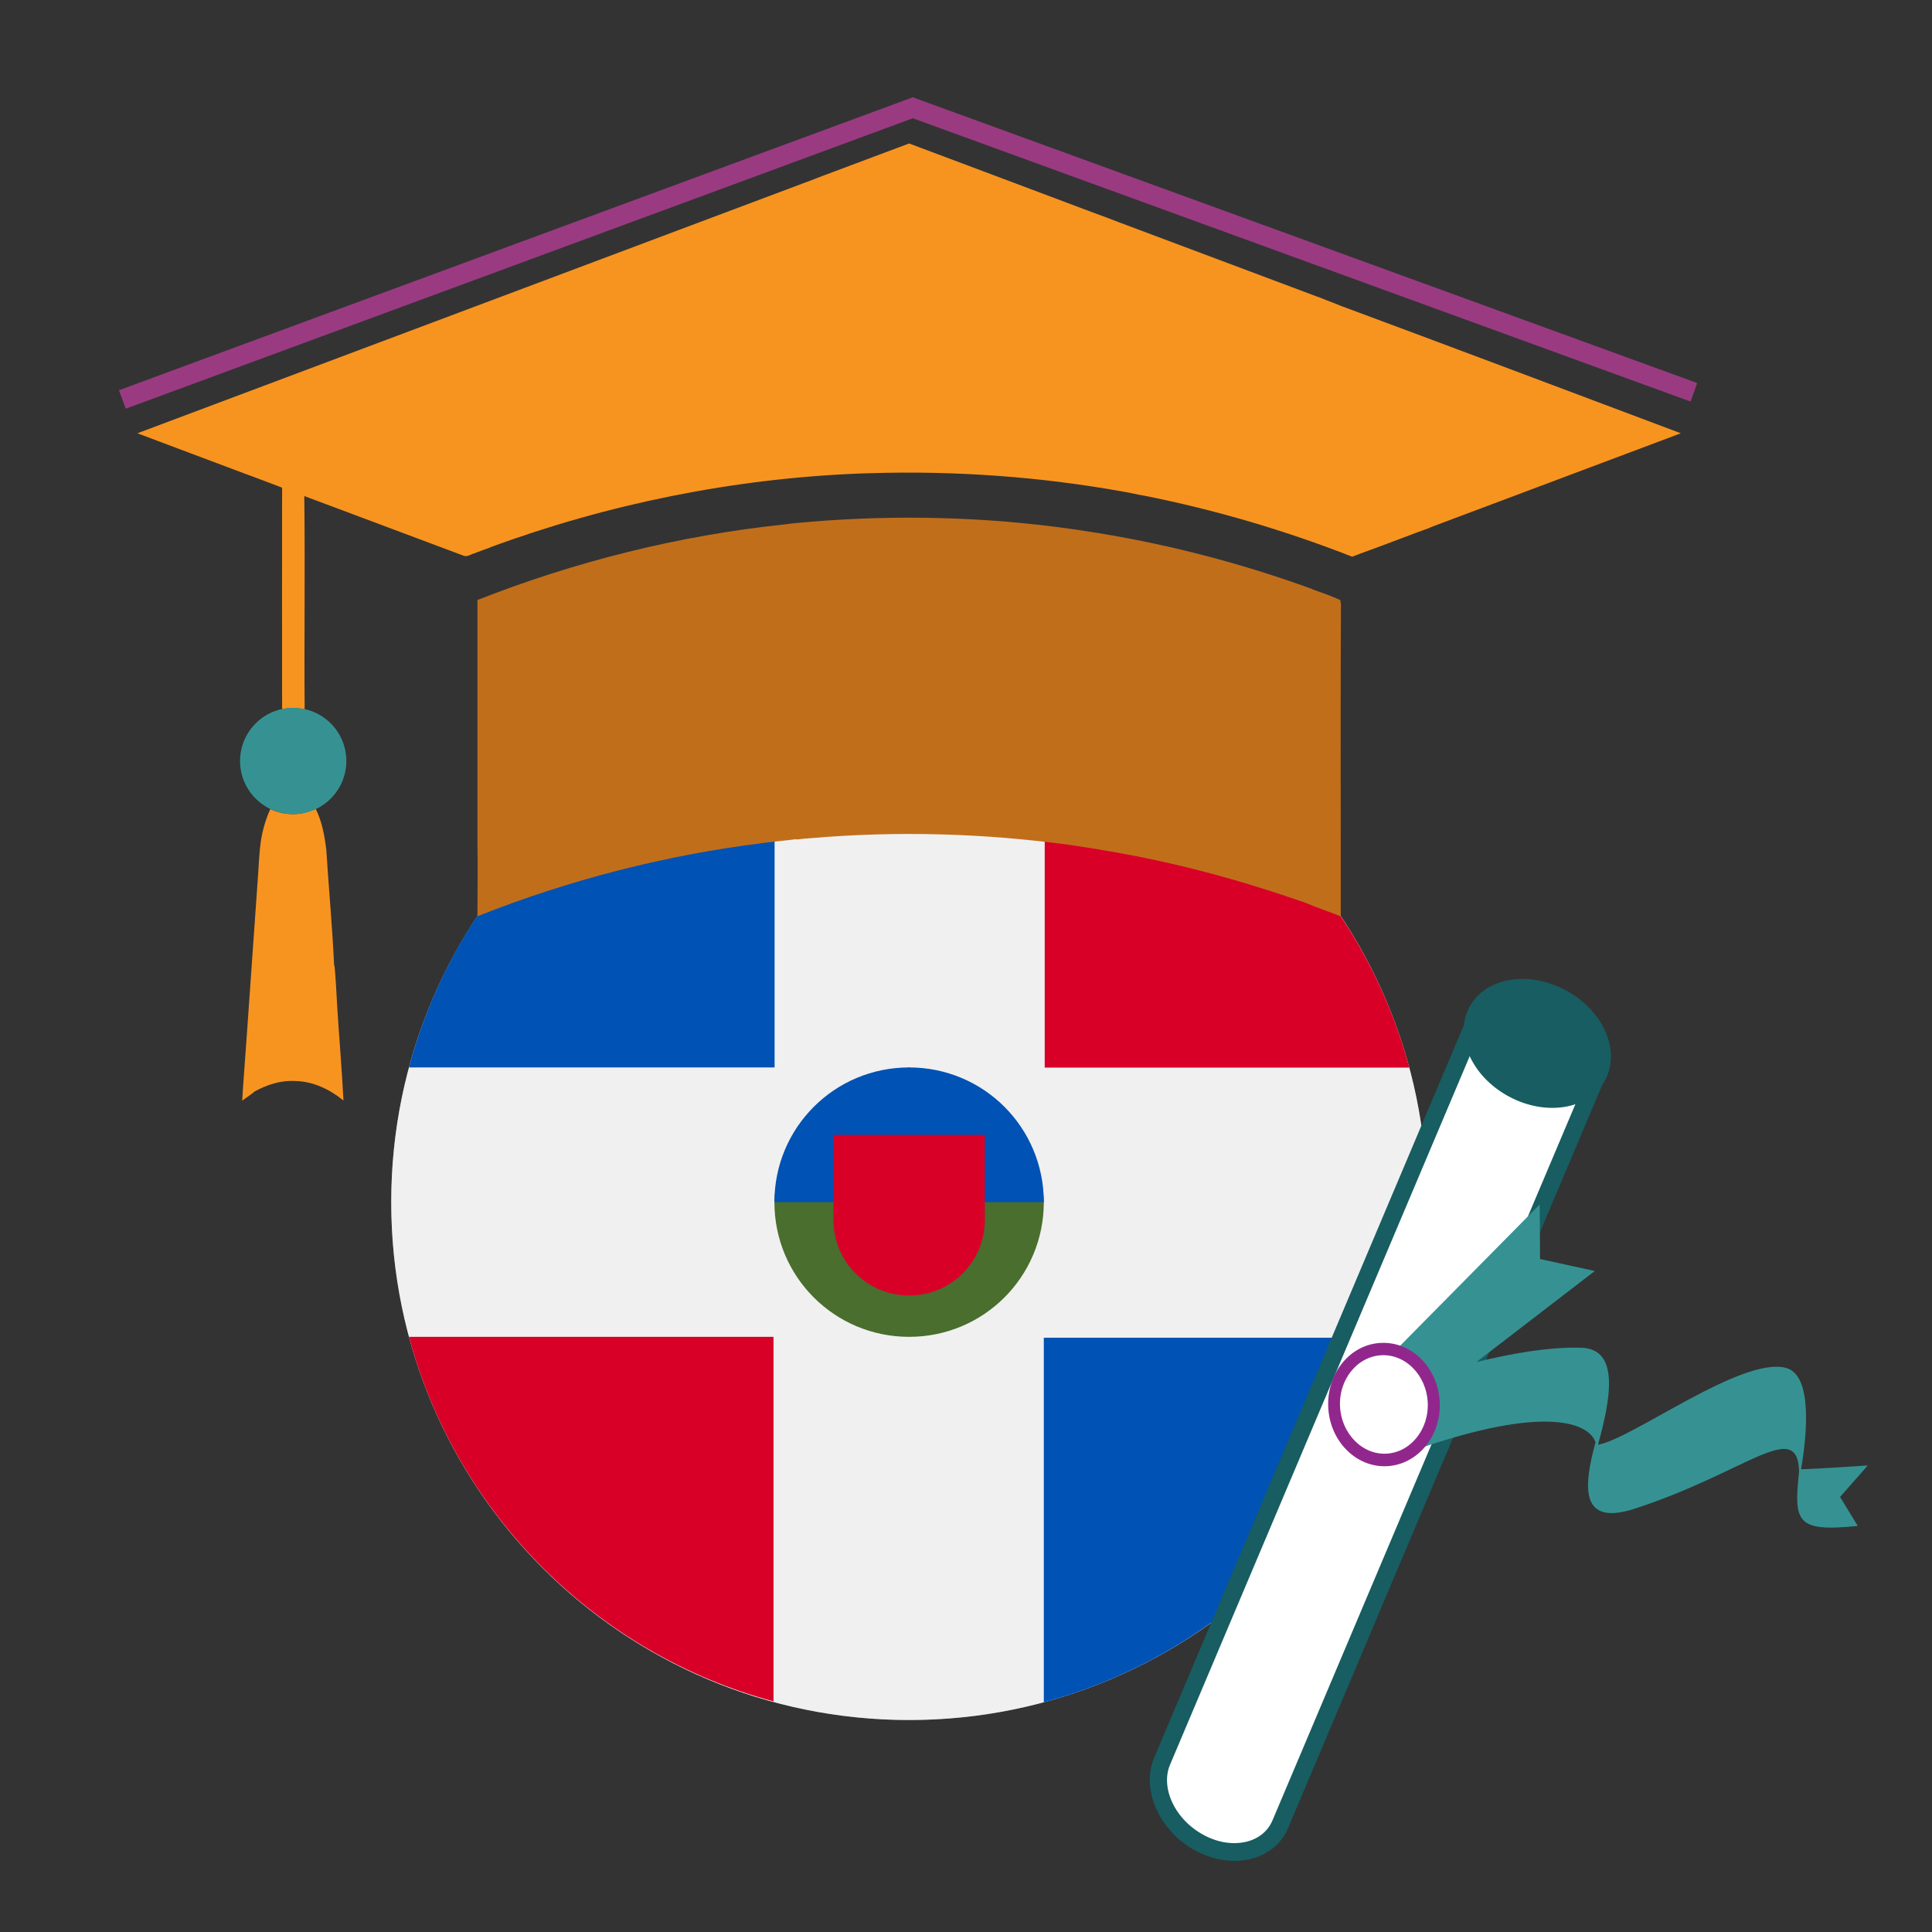 <?xml version="1.0" encoding="utf-8"?>
<!-- Generator: Adobe Illustrator 27.2.0, SVG Export Plug-In . SVG Version: 6.00 Build 0)  -->
<svg version="1.1" id="Capa_1" xmlns="http://www.w3.org/2000/svg" xmlns:xlink="http://www.w3.org/1999/xlink" x="0px" y="0px"
	 viewBox="0 0 1080 1080" style="enable-background:new 0 0 1080 1080;" xml:space="preserve">
<rect x="0" y="0" width="1080" height="1080" fill="#333333" stroke="none"/>
<style type="text/css">
	.st0{fill:#9A3B82;}
	.st1{fill:#F79420;}
	.st2{fill:#369292;}
	.st3{fill:#B2651F;}
	.st4{fill:#C4C4C4;fill-opacity:0.5;}
	.st5{fill:#F0F0F0;}
	.st6{fill:#D80027;}
	.st7{fill:#0052B4;}
	.st8{fill:#496E2D;}
	.st9{fill:#C16E1B;}
	.st10{fill:#0013FC;stroke:#9A3B82;stroke-width:11;stroke-miterlimit:10;}
	.st11{fill:#FFFFFF;}
	.st12{fill:#175D61;stroke:#175D61;stroke-width:7;stroke-miterlimit:10;}
	.st13{fill:#175D61;}
	.st14{fill:#91278D;stroke:#91278D;stroke-width:4;stroke-miterlimit:10;}
</style>
<g id="CAP_12_">
	<g>
		<path class="st0" d="M-1234.4,724.4l12.2-40.2c8.7-28.5,39.1-44.6,67.5-35.9c24.8,7.5,51.1-6.4,58.9-31l-1.1-82.1l6.8-0.1
			l1.1,83.1l-0.1,0.6c-8.7,28.4-39,44.5-67.5,35.9c-24.9-7.7-51.4,6.4-59.1,31.5l-12.2,40.2L-1234.4,724.4z"/>
	</g>
	<g>
		<polygon class="st1" points="-633.2,473.7 -354.6,288.5 -920.9,34 -1325.1,447.9 -1011.4,568.6 		"/>
	</g>
	<g>
		<path class="st0" d="M-1301.1,860.5c-9.2,10.1-18.6,19.5-27.7,28c-9.1-4.1-17.7-9.8-25.4-16.9c-7.8-7.1-14.2-15.1-19.2-23.8
			c7.5-9.9,16-20.1,25.2-30.2c46.1-50.6,93.9-82,107-70.3C-1228.3,759.2-1255.1,809.8-1301.1,860.5z"/>
	</g>
	<g>
		<path class="st2" d="M-1240.7,751.5c-8.6-3.8-12.5-13.9-8.7-22.4s13.9-12.5,22.4-8.7c8.6,3.8,12.5,13.9,8.7,22.4
			S-1232.1,755.3-1240.7,751.5z M-1229.7,726.6c-5.2-2.3-11.2,0.1-13.5,5.3c-2.3,5.2,0.1,11.2,5.3,13.5c5.2,2.3,11.2-0.1,13.5-5.3
			C-1222.2,734.9-1224.5,728.8-1229.7,726.6z"/>
	</g>
</g>
<g>
	<path class="st3" d="M-1064.5,733.3c-0.1-0.1,0-0.2,0-0.5l-6.8-51.6c-4.3-32.8,17.6-64.4,61.5-89.4
		c43.4-24.6,103.5-39.8,168.9-42.5c65.5-2.7,128.7,7.1,178.1,27.7c49.9,20.9,79.9,50.5,84.1,83.2l0,0l6.8,52.1l0,0l0,0l-5.8,0.2
		c-1.2-8.5-4.2-16.8-8.9-24.9c-14.9-24.8-47.3-46.6-91.3-61.4c-45-15.1-100.2-22.2-155.5-19.8c-55.3,2.3-107.9,13.9-148.5,32.7
		c-39.7,18.3-66,42.7-74.4,68.5c-2.7,8-3.5,16.5-2.4,25l0.1,0.4L-1064.5,733.3z"/>
</g>
<g>
	<g>
		<g>
			<circle class="st4" cx="508.2" cy="672" r="289.5"/>
		</g>
		<path class="st5" d="M508.2,961.5c159.8,0,289.5-129.7,289.5-289.5S668,382.5,508.2,382.5S218.7,512.2,218.7,672
			S348.4,961.5,508.2,961.5z"/>
		<path class="st6" d="M228.6,747.3c26.6,99,104.8,177.2,203.8,203.8V747.3H228.6z"/>
		<path class="st7" d="M432.9,392.4C333.4,419,255.2,497.2,228.6,596.7h204.4V392.4L432.9,392.4z"/>
		<path class="st6" d="M787.8,596.7C761.2,497.7,683,419.6,584,393v203.8H787.8L787.8,596.7z"/>
		<path class="st7" d="M583.5,951.6c99-26.6,177.2-104.8,203.8-203.8H583.5V951.6z"/>
		<path class="st8" d="M583.5,672c0,41.7-33.6,75.3-75.3,75.3s-75.3-33.6-75.3-75.3c0-41.7,75.3-75.3,75.3-75.3
			S583.5,630.3,583.5,672z"/>
		<path class="st7" d="M432.9,672c0-41.7,33.6-75.3,75.3-75.3s75.3,33.6,75.3,75.3"/>
		<path class="st6" d="M465.9,634.4v47.5c0,23.7,19.1,42.3,42.3,42.3c23.7,0,42.3-19.1,42.3-42.3v-47.5
			C550.5,634.4,465.9,634.4,465.9,634.4z"/>
	</g>
	<path class="st9" d="M749.2,335.4c-5.1-2.3-10.4-4.1-15.6-6l0-0.1c-41.5-15.1-84.4-26.1-128-32.6c-2.5-0.4-4.9-0.8-7.4-1.1
		c-47.8-6.7-96.3-7.9-144.3-4c-5.3,0.4-10.5,0.9-15.8,1.6c-58.6,6.2-116.3,20.6-171.2,42.2c0,41.8,0,83.5,0,125.3
		c0,3.5,0,7.1,0,10.6c0.2,13.6,0,27.2,0,40.9c51.3-20.4,105.2-34.2,160-41c6-0.8,12.1-1.3,18.2-2.1l0.3,0.2c2.8-0.4,5.5-0.6,8.3-0.8
		c48.2-4.1,96.9-2.7,144.9,3.9c6.2,1,12.5,1.8,18.7,3c38.5,6.3,76.4,16.6,113.1,29.5c6.1,2.7,12.9,4.8,19.1,7.4c0-3.8,0-7.7,0-11.5
		c0-54.4-0.2-108.8,0.1-163.1C749.5,337,749.3,336,749.2,335.4z"/>
	<path class="st1" d="M187,539.7l-0.2,0.4c-1-21.7-3-43.3-4.4-65c-0.9-7.7-2.4-15.9-5.9-22.9c-3.9,1.8-8.2,2.9-12.8,2.9
		c-4.5,0-8.8-1-12.6-2.8c-1.6,3.4-2.8,7-3.8,10.7c-2.1,7.9-2.4,16-2.9,24.1c-2.9,40.5-5.6,81-8.6,121.5c-0.1,2.2-0.3,4.5-0.4,6.7
		c2.3-1.8,4.8-3.3,7-5.2c7-3.8,14.7-6.3,22.7-5.8c10,0.2,19.3,4.7,26.9,10.9c-0.9-17.5-2.4-35-3.5-52.5
		C188.1,555.1,187.7,547.4,187,539.7z"/>
	<path class="st1" d="M939.6,242.2c-63.6-23.9-127.2-47.9-190.8-71.5c-3.9-1.7-7.9-3-11.8-4.7l-0.2,0c-37-13.8-73.9-27.8-110.9-41.6
		c-5-2-10.1-3.8-15.2-5.7c-34.1-12.9-68.3-25.6-102.5-38.5c-14.1,5.3-28.2,10.6-42.4,15.9c-3.6,1.3-7.2,2.7-10.8,4.1
		C329,147.6,202.9,194.8,76.8,242.2c20.1,7.6,40.2,15.1,60.4,22.7c1.9,0.7,3.8,1.4,5.7,2.1c5,1.9,9.9,3.7,14.8,5.6
		c-0.1,41.3,0,82.5,0,123.8c2-0.4,4-0.6,6.1-0.6c2.2,0,4.4,0.3,6.5,0.7c-0.3-39.7,0.3-79.5-0.2-119.2c29.8,11.1,59.5,22.3,89.2,33.4
		c2,0.7,4-0.9,5.9-1.4c2.9-1.1,5.8-2.2,8.7-3.2l0-0.1c66.2-24.4,136.2-38.5,206.7-41.3c2.2-0.1,4.4-0.1,6.5-0.2
		c47.3-1.4,94.7,2,141.2,10.4c3.8,0.6,7.5,1.6,11.4,2.2c39.7,7.9,78.6,19.4,116.2,34.1c4.6-1.8,9.3-3.5,14-5.2
		c9.8-3.6,19.6-7.5,29.5-11l-0.1-0.1C846.1,277.3,892.9,259.8,939.6,242.2z"/>
	<circle class="st2" cx="163.9" cy="425.4" r="29.7"/>
	<line class="st10" x1="68.4" y1="223.3" x2="512.3" y2="59.5"/>
	<line class="st10" x1="946.9" y1="219.3" x2="508.2" y2="59.5"/>
	<g id="DIPLOMA">
		<g>
			<g>
				<g>
					<path class="st11" d="M892.9,600.6l-177.2,419.2c-6.5,15.5-26.7,20.2-44.9,10.5c-18.2-9.7-27.7-30.2-21.2-45.7l177.2-419.2
						L892.9,600.6z"/>
				</g>
				<g>
					<path class="st12" d="M692,1036.7c-7.2,0.4-14.7-1.4-21.8-5.1c-18.8-10-28.6-31.5-21.8-47.7l177.8-420.5l68.5,36.5l-0.6,1.3
						l-177.2,419.2c-3.3,7.9-10.1,13.4-19,15.5C696,1036.3,694,1036.6,692,1036.7z M827.5,567.4L650.8,985.2
						c-6.2,14.8,3,34.4,20.5,43.7c8.5,4.6,17.8,6,26,4.1c8.1-1.9,14.1-6.8,17.2-13.9l176.7-417.8L827.5,567.4z"/>
				</g>
			</g>
			<g>
				
					<ellipse transform="matrix(0.476 -0.879 0.879 0.476 -62.504 1061.431)" class="st13" cx="859.8" cy="583.2" rx="33.7" ry="43.1"/>
			</g>
		</g>
		<g>
			<path class="st2" d="M771.1,764l89.6-90.7l0.2,30.5l30.6,6.7l-66.2,50.9c18.3-4.5,40.3-8.6,58.7-8c21.9,0.7,16.1,29.5,9.3,54.2
				c19-3.1,80.6-49.7,105.2-42.9c15,4.2,11.5,37.9,8.3,56.6c6.2,0,37.3-2.1,37.3-2.1l-15.5,17.6l9.9,16.2
				c-34.9,3.6-35.7-2.5-32.8-30.4c-0.9-30.1-29.2,0.4-92,20.8c-31.1,10.1-28.3-13-21.8-37.2c-3.7-10.7-27.8-21.3-101.7,4.6
				L771.1,764z"/>
		</g>
		<g>
			
				<ellipse transform="matrix(0.999 -5.431725e-02 5.431725e-02 0.999 -41.503 43.18)" class="st11" cx="773.6" cy="785.1" rx="27.9" ry="31"/>
			<path class="st14" d="M775.4,817.6c-16.1,0.9-30-13-30.9-30.9s11.3-33.2,27.4-34c16.1-0.9,30,13,30.9,30.9
				C803.8,801.4,791.5,816.7,775.4,817.6z M772,755.6c-14.6,0.8-25.8,14.7-24.9,30.9s13.5,28.9,28.1,28.1s25.8-14.7,24.9-30.9
				S786.7,754.8,772,755.6z"/>
		</g>
	</g>
</g>
</svg>
